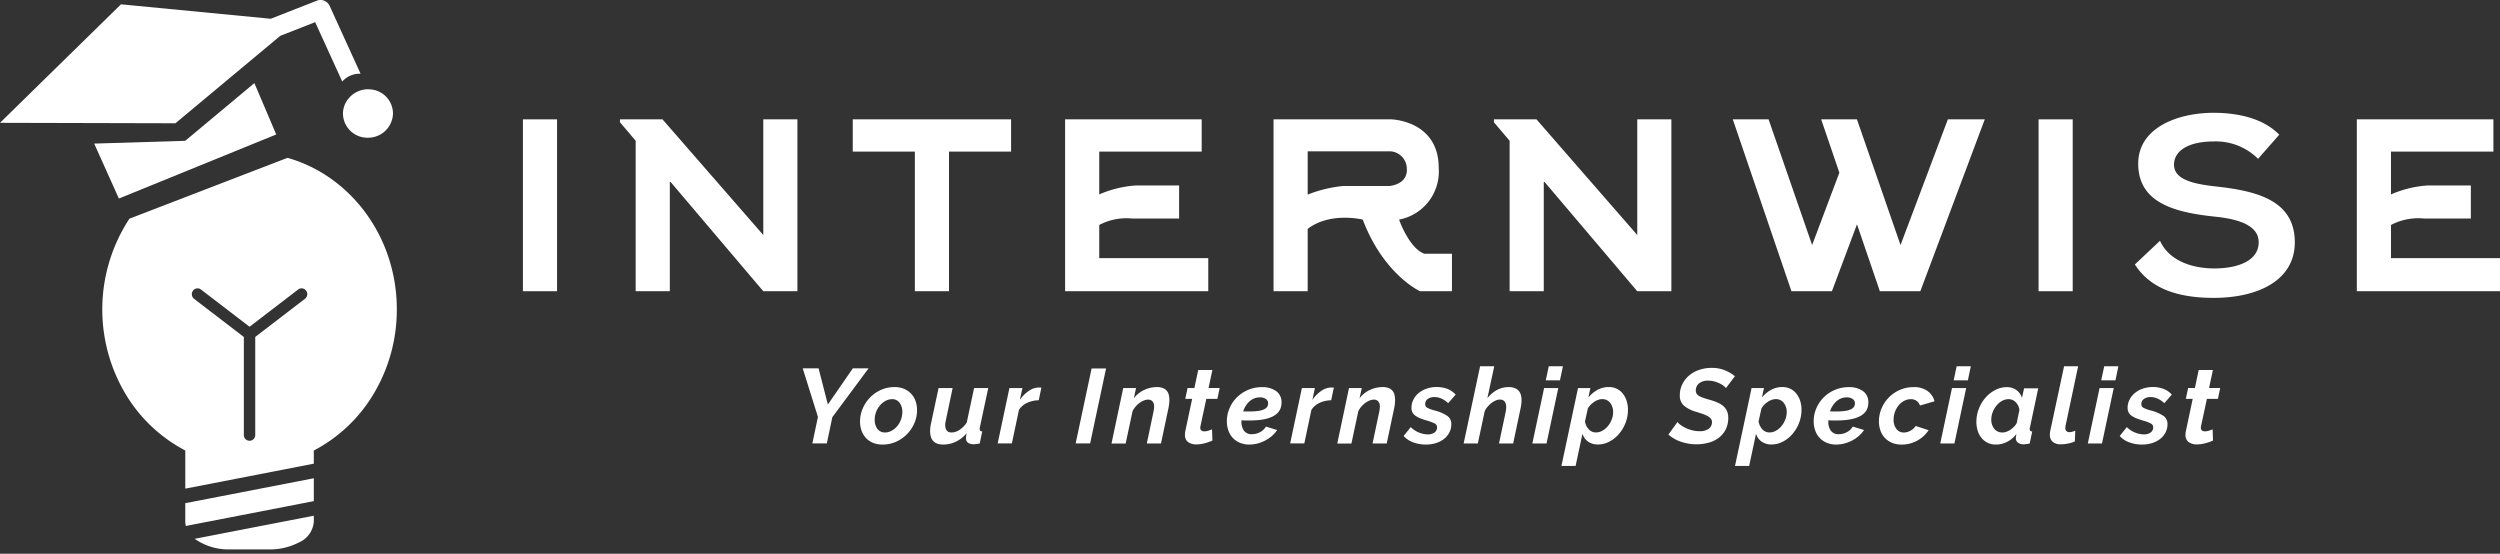 <svg xmlns="http://www.w3.org/2000/svg" width="290.201" height="64.278" viewBox="0 0 290.201 64.278">
  <rect x="0" y="0" width="290.201" height="64.278" fill="#333333" stroke="none"/>
  <g id="Group_6876" data-name="Group 6876" transform="translate(-410.299 -1656)">
    <g id="Group_6540" data-name="Group 6540" transform="translate(471 1669.088)">
      <rect id="Rectangle_31" data-name="Rectangle 31" width="3.961" height="19.95" transform="translate(175.939 0.767)" fill="#fff"/>
      <rect id="Rectangle_32" data-name="Rectangle 32" width="3.962" height="19.95" transform="translate(0 0.767)" fill="#fff"/>
      <path id="Path_3554" data-name="Path 3554" d="M49.926,91.672H42.717v3.741h7.209v16.209h3.963V95.413h7.206V91.672H49.926Z" transform="translate(-4.429 -90.905)" fill="#fff"/>
      <path id="Path_3555" data-name="Path 3555" d="M106.258,103.309a5.677,5.677,0,0,0,4.6-6.01c0-5.5-5.5-5.627-5.5-5.627H91.685v19.95h3.963v-7.234c2.612-2.015,6.392-1.08,6.392-1.08,2.429,6.4,6.647,8.314,6.647,8.314h3.708v-4.349H109.2C107.408,106.633,106.258,103.309,106.258,103.309Zm-1.086-3.9H99.738a14.956,14.956,0,0,0-4.09,1V95.381h9.589a2.032,2.032,0,0,1,1.917,2.047S107.41,99.088,105.172,99.408Z" transform="translate(-4.553 -90.905)" fill="#fff"/>
      <path id="Path_3556" data-name="Path 3556" d="M71.388,103.93a6.823,6.823,0,0,1,3.835-.748h5.435V99.345H75.671a12.708,12.708,0,0,0-4.283,1.04V95.413h11.89V91.672H67.424v19.95H84.043v-3.839H71.388Z" transform="translate(-4.488 -90.905)" fill="#fff"/>
      <path id="Path_3557" data-name="Path 3557" d="M221.7,107.785V103.93a6.821,6.821,0,0,1,3.834-.748h5.436V99.345H225.98a12.72,12.72,0,0,0-4.283,1.04V95.413h11.89V91.672H217.733v19.95h16.62v-3.839Z" transform="translate(-4.853 -90.905)" fill="#fff"/>
      <path id="Path_3558" data-name="Path 3558" d="M164.627,106.25h-.01l-2.856-8.242L159.7,92.07l-.137-.4h-4.153l2.112,6.191-3.156,8.387h-.011l-5.05-14.578h-4.154l6.808,19.95h4.7l2.909-7.765,2.654,7.765h4.7l7.48-19.95h-4.285Z" transform="translate(-4.709 -90.905)" fill="#fff"/>
      <path id="Path_3559" data-name="Path 3559" d="M201.537,99.478c-2.687-.291-4.992-.781-4.992-2.548,0-1.507,1.5-2.693,4.641-2.693a6.931,6.931,0,0,1,5.115,2.016l2.46-2.8c-1.9-1.938-4.846-2.543-7.7-2.543-4.129.029-8.672,1.738-8.672,5.907,0,4.546,4.221,5.645,8.8,6.138,2.975.29,5.184,1.071,5.184,2.982,0,2.2-2.5,3.041-5.153,3.041-2.719,0-5.312-.984-6.3-3.213l-2.92,2.753c1.834,2.856,5.072,3.877,9.159,3.877,4.991,0,9.407-1.94,9.407-6.458C210.561,101.1,206.207,100,201.537,99.478Z" transform="translate(-4.885 -90.906)" fill="#fff"/>
      <path id="Path_3560" data-name="Path 3560" d="M32.222,105.1,21.37,92.645l-.849-.973H15.586v.339l1.822,2.148v17.463H21.37V98.831l10.851,12.791h3.962V91.672H32.222Z" transform="translate(-4.32 -90.905)" fill="#fff"/>
      <path id="Path_3561" data-name="Path 3561" d="M133.97,105.1,123.118,92.645l-.846-.973h-4.941v.339l1.823,2.148v17.463h3.964V98.831l10.851,12.791h3.961V91.672H133.97Z" transform="translate(-4.617 -90.905)" fill="#fff"/>
    </g>
    <g id="Group_6541" data-name="Group 6541" transform="translate(503.479 1698.515)">
      <path id="Path_3562" data-name="Path 3562" d="M38.54,131.2l-1.767-5.646h1.84l1.079,4.2,2.9-4.2h1.827l-4.209,5.673-.639,3.044H37.89Z" transform="translate(-36.773 -125.314)" fill="#fff"/>
      <path id="Path_3563" data-name="Path 3563" d="M46.019,134.4a2.781,2.781,0,0,1-1.135-.215,2.3,2.3,0,0,1-.81-.584,2.487,2.487,0,0,1-.492-.852,3.184,3.184,0,0,1-.164-1.025,3.821,3.821,0,0,1,.3-1.48,4.167,4.167,0,0,1,.835-1.277,4.077,4.077,0,0,1,1.269-.9,3.836,3.836,0,0,1,1.61-.337,2.754,2.754,0,0,1,1.122.214,2.415,2.415,0,0,1,.816.577,2.365,2.365,0,0,1,.5.853,3.232,3.232,0,0,1,.166,1.044,3.771,3.771,0,0,1-.3,1.475,4.214,4.214,0,0,1-.834,1.269,4.143,4.143,0,0,1-1.272.9A3.79,3.79,0,0,1,46.019,134.4Zm.294-1.4a1.56,1.56,0,0,0,.742-.189,2.26,2.26,0,0,0,.644-.509,2.53,2.53,0,0,0,.455-.756,2.474,2.474,0,0,0,.172-.928,1.689,1.689,0,0,0-.32-1.073,1.043,1.043,0,0,0-.87-.413,1.578,1.578,0,0,0-.743.191,2.248,2.248,0,0,0-.646.517,2.6,2.6,0,0,0-.452.754,2.46,2.46,0,0,0-.173.922,1.707,1.707,0,0,0,.319,1.073A1.043,1.043,0,0,0,46.314,132.994Z" transform="translate(-36.765 -125.311)" fill="#fff"/>
      <path id="Path_3564" data-name="Path 3564" d="M53.053,134.4q-1.511,0-1.51-1.573a3.421,3.421,0,0,1,.031-.447,5.163,5.163,0,0,1,.092-.51l.858-4.026h1.633l-.772,3.671c-.026.121-.045.232-.063.33a1.883,1.883,0,0,0-.023.283q0,.871.735.87a1.736,1.736,0,0,0,.9-.287,2.84,2.84,0,0,0,.865-.878l.847-3.989h1.644l-.97,4.542c-.007.041-.013.079-.019.116s0,.072,0,.106c0,.17.1.259.293.268l-.293,1.4c-.149.025-.277.046-.387.06a1.9,1.9,0,0,1-.3.027,1.129,1.129,0,0,1-.668-.173.606.606,0,0,1-.239-.529c0-.064,0-.138.012-.219a2.9,2.9,0,0,1,.074-.369,3.676,3.676,0,0,1-1.258.994A3.453,3.453,0,0,1,53.053,134.4Z" transform="translate(-36.755 -125.311)" fill="#fff"/>
      <path id="Path_3565" data-name="Path 3565" d="M60.739,127.84h1.509l-.3,1.375A4.021,4.021,0,0,1,63,128.164a2.053,2.053,0,0,1,1.153-.385c.083,0,.143,0,.184,0a.555.555,0,0,1,.11.02l-.305,1.459a3.368,3.368,0,0,0-1.321.289,2.189,2.189,0,0,0-.975.829l-.823,3.892H59.375Z" transform="translate(-36.745 -125.311)" fill="#fff"/>
      <path id="Path_3566" data-name="Path 3566" d="M70.422,125.57H72.1l-1.851,8.7H68.57Z" transform="translate(-36.888 -125.314)" fill="#fff"/>
      <path id="Path_3567" data-name="Path 3567" d="M74.111,127.84H75.6l-.257,1.19a3.183,3.183,0,0,1,1.177-.958,3.433,3.433,0,0,1,1.508-.343,1.779,1.779,0,0,1,.694.117,1.095,1.095,0,0,1,.677.785,2.435,2.435,0,0,1,.068.584,4.315,4.315,0,0,1-.033.509,4.84,4.84,0,0,1-.092.534l-.847,4.015H76.849l.759-3.61c.026-.122.046-.237.061-.348a1.989,1.989,0,0,0,.025-.3.908.908,0,0,0-.189-.632.667.667,0,0,0-.51-.2,1.365,1.365,0,0,0-.479.1,2.225,2.225,0,0,0-.5.276,2.7,2.7,0,0,0-.462.426,2.523,2.523,0,0,0-.361.539l-.8,3.757H72.749Z" transform="translate(-36.906 -125.311)" fill="#fff"/>
      <path id="Path_3568" data-name="Path 3568" d="M82.642,134.384a1.627,1.627,0,0,1-.963-.263.978.978,0,0,1-.373-.865,1.964,1.964,0,0,1,.048-.454l.785-3.7h-.8l.271-1.264H82.4l.444-2.087h1.643l-.442,2.087h1.289l-.269,1.264H83.783l-.675,3.143c-.008.04-.015.075-.018.1a.538.538,0,0,0-.007.092.39.39,0,0,0,.129.331.535.535,0,0,0,.336.1,1.518,1.518,0,0,0,.486-.079c.158-.053.3-.105.411-.154l.049,1.3a5.122,5.122,0,0,1-.857.306A3.905,3.905,0,0,1,82.642,134.384Z" transform="translate(-36.934 -125.313)" fill="#fff"/>
      <path id="Path_3569" data-name="Path 3569" d="M88.821,134.4a2.812,2.812,0,0,1-1.1-.2,2.354,2.354,0,0,1-1.351-1.424,3.186,3.186,0,0,1-.179-1.086,3.725,3.725,0,0,1,.314-1.516,4,4,0,0,1,.859-1.261,4.121,4.121,0,0,1,1.288-.857,4.027,4.027,0,0,1,1.6-.319,2.733,2.733,0,0,1,1.664.459,1.563,1.563,0,0,1,.62,1.333q0,2.076-3.707,2.075h-.456c-.153,0-.317-.007-.49-.024v.161a1.749,1.749,0,0,0,.294,1.055,1.076,1.076,0,0,0,.933.4,1.938,1.938,0,0,0,.927-.234,1.782,1.782,0,0,0,.692-.649l1.3.4a3.5,3.5,0,0,1-.6.683,3.914,3.914,0,0,1-.781.533,4.163,4.163,0,0,1-.889.344A3.677,3.677,0,0,1,88.821,134.4Zm1.191-5.476a1.665,1.665,0,0,0-.663.13,1.877,1.877,0,0,0-.547.348,2.53,2.53,0,0,0-.425.516,2.971,2.971,0,0,0-.292.626c.131.009.257.013.379.013h.38a6.751,6.751,0,0,0,1-.062,2.289,2.289,0,0,0,.663-.184.892.892,0,0,0,.361-.288.678.678,0,0,0,.112-.385.6.6,0,0,0-.272-.535A1.259,1.259,0,0,0,90.013,128.919Z" transform="translate(-36.956 -125.311)" fill="#fff"/>
      <path id="Path_3570" data-name="Path 3570" d="M94.925,127.84h1.509l-.293,1.375a3.987,3.987,0,0,1,1.043-1.05,2.049,2.049,0,0,1,1.154-.385c.08,0,.141,0,.182,0a.553.553,0,0,1,.111.02l-.307,1.459a3.354,3.354,0,0,0-1.318.289,2.208,2.208,0,0,0-.978.829l-.821,3.892H93.563Z" transform="translate(-36.981 -125.311)" fill="#fff"/>
      <path id="Path_3571" data-name="Path 3571" d="M100.415,127.84H101.9l-.259,1.19a3.194,3.194,0,0,1,1.178-.958,3.444,3.444,0,0,1,1.51-.343,1.786,1.786,0,0,1,.694.117,1.077,1.077,0,0,1,.674.785,2.435,2.435,0,0,1,.069.584,4.3,4.3,0,0,1-.031.509,5.079,5.079,0,0,1-.091.534l-.848,4.015h-1.644l.761-3.61c.024-.122.045-.237.061-.348a2.261,2.261,0,0,0,.023-.3.9.9,0,0,0-.189-.632.663.663,0,0,0-.509-.2,1.366,1.366,0,0,0-.48.1,2.231,2.231,0,0,0-.5.276,2.855,2.855,0,0,0-.461.426,2.64,2.64,0,0,0-.361.539l-.8,3.757H99.055Z" transform="translate(-37.004 -125.311)" fill="#fff"/>
      <path id="Path_3572" data-name="Path 3572" d="M109.353,134.4a4.127,4.127,0,0,1-1.461-.258,2.668,2.668,0,0,1-1.105-.736l.822-1.032a2.916,2.916,0,0,0,1.951.847,1.313,1.313,0,0,0,.812-.221.721.721,0,0,0,.293-.613.471.471,0,0,0-.264-.424,4.075,4.075,0,0,0-.851-.326c-.328-.1-.609-.193-.843-.287a2.479,2.479,0,0,1-.576-.313,1.081,1.081,0,0,1-.331-.385,1.129,1.129,0,0,1-.106-.5,2.079,2.079,0,0,1,.235-.986,2.319,2.319,0,0,1,.632-.768,3,3,0,0,1,.926-.5,3.7,3.7,0,0,1,2.357.03,2.538,2.538,0,0,1,.981.677l-.872.993a2.762,2.762,0,0,0-.791-.54,2.03,2.03,0,0,0-.815-.172,1.3,1.3,0,0,0-.744.209.717.717,0,0,0-.313.638.428.428,0,0,0,.234.392,3.716,3.716,0,0,0,.786.3,4.911,4.911,0,0,1,1.52.633,1.115,1.115,0,0,1,.491.963,2.112,2.112,0,0,1-.218.963,2.282,2.282,0,0,1-.615.75,2.973,2.973,0,0,1-.939.491A3.874,3.874,0,0,1,109.353,134.4Z" transform="translate(-37.031 -125.311)" fill="#fff"/>
      <path id="Path_3573" data-name="Path 3573" d="M115.689,125.314h1.643l-.8,3.72a3.433,3.433,0,0,1,1.116-.964,2.84,2.84,0,0,1,1.338-.337,1.927,1.927,0,0,1,.72.117,1.179,1.179,0,0,1,.466.318,1.156,1.156,0,0,1,.252.48,2.3,2.3,0,0,1,.074.595,4.14,4.14,0,0,1-.031.5c-.022.172-.053.345-.092.516l-.848,4.015h-1.643l.761-3.61a2.964,2.964,0,0,0,.073-.6c0-.589-.249-.885-.75-.885a1.208,1.208,0,0,0-.441.1,2.211,2.211,0,0,0-.486.276,2.952,2.952,0,0,0-.455.426,2.6,2.6,0,0,0-.361.539l-.8,3.757h-1.647Z" transform="translate(-37.058 -125.314)" fill="#fff"/>
      <path id="Path_3574" data-name="Path 3574" d="M123.141,127.843h1.645l-1.364,6.432h-1.645Zm.54-2.529h1.644l-.343,1.631h-1.645Z" transform="translate(-37.08 -125.314)" fill="#fff"/>
      <path id="Path_3575" data-name="Path 3575" d="M127.1,127.84h1.434l-.231,1.1a3.61,3.61,0,0,1,1.06-.891,2.667,2.667,0,0,1,1.3-.324,2.088,2.088,0,0,1,.932.2,1.99,1.99,0,0,1,.706.565,2.656,2.656,0,0,1,.442.842,3.316,3.316,0,0,1,.154,1.03,4.167,4.167,0,0,1-.282,1.524,4.442,4.442,0,0,1-.761,1.281,3.731,3.731,0,0,1-1.111.89,2.811,2.811,0,0,1-1.32.332,1.918,1.918,0,0,1-1.164-.338,1.7,1.7,0,0,1-.64-.913l-.8,3.744h-1.644Zm2.072,5.154a1.531,1.531,0,0,0,.757-.2,2.289,2.289,0,0,0,.637-.534,2.705,2.705,0,0,0,.443-.756,2.339,2.339,0,0,0,.166-.865,1.67,1.67,0,0,0-.344-1.079,1.126,1.126,0,0,0-.932-.433,1.376,1.376,0,0,0-.455.081,1.949,1.949,0,0,0-.454.228,2.726,2.726,0,0,0-.419.342,2.062,2.062,0,0,0-.331.43l-.331,1.511a1.732,1.732,0,0,0,.443.914A1.091,1.091,0,0,0,129.173,132.994Z" transform="translate(-37.103 -125.311)" fill="#fff"/>
      <path id="Path_3576" data-name="Path 3576" d="M140.879,134.373a5.412,5.412,0,0,1-1.775-.294,4.325,4.325,0,0,1-1.466-.835l1.057-1.461a1.121,1.121,0,0,0,.287.287,3.72,3.72,0,0,0,.565.357,3.925,3.925,0,0,0,.772.3,3.36,3.36,0,0,0,.915.123,1.74,1.74,0,0,0,1.1-.288.934.934,0,0,0,.363-.768.611.611,0,0,0-.141-.4,1.309,1.309,0,0,0-.386-.307,3.722,3.722,0,0,0-.584-.251c-.225-.078-.472-.157-.742-.24a3.768,3.768,0,0,1-1.4-.706,1.485,1.485,0,0,1-.479-1.171,2.888,2.888,0,0,1,.308-1.357,3.165,3.165,0,0,1,.816-1.013,3.555,3.555,0,0,1,1.177-.632,4.506,4.506,0,0,1,1.393-.215,3.94,3.94,0,0,1,1.553.288,4.444,4.444,0,0,1,1.148.682l-1.043,1.376a1.045,1.045,0,0,0-.235-.235,2.737,2.737,0,0,0-.46-.288,3.57,3.57,0,0,0-.62-.239,2.585,2.585,0,0,0-.713-.1,1.639,1.639,0,0,0-1.1.32,1.058,1.058,0,0,0-.37.846.641.641,0,0,0,.106.363.9.9,0,0,0,.312.269,2.832,2.832,0,0,0,.5.213c.2.067.426.135.688.209a7.269,7.269,0,0,1,.891.308,2.688,2.688,0,0,1,.678.411,1.636,1.636,0,0,1,.437.571,1.879,1.879,0,0,1,.154.787,2.925,2.925,0,0,1-.318,1.411,2.869,2.869,0,0,1-.835.964,3.452,3.452,0,0,1-1.184.545A5.31,5.31,0,0,1,140.879,134.373Z" transform="translate(-37.15 -125.314)" fill="#fff"/>
      <path id="Path_3577" data-name="Path 3577" d="M147.324,127.84h1.437l-.235,1.1a3.643,3.643,0,0,1,1.062-.891,2.666,2.666,0,0,1,1.295-.324,2.09,2.09,0,0,1,.934.2,2.017,2.017,0,0,1,.706.565,2.657,2.657,0,0,1,.442.842,3.287,3.287,0,0,1,.153,1.03,4.167,4.167,0,0,1-.282,1.524,4.442,4.442,0,0,1-.761,1.281,3.714,3.714,0,0,1-1.11.89,2.813,2.813,0,0,1-1.319.332,1.93,1.93,0,0,1-1.167-.338,1.685,1.685,0,0,1-.637-.913l-.8,3.744H145.4Zm2.075,5.154a1.536,1.536,0,0,0,.756-.2,2.23,2.23,0,0,0,.636-.534,2.708,2.708,0,0,0,.444-.756,2.379,2.379,0,0,0,.165-.865,1.681,1.681,0,0,0-.343-1.079,1.126,1.126,0,0,0-.932-.433,1.382,1.382,0,0,0-.456.081,2,2,0,0,0-.455.228,2.719,2.719,0,0,0-.417.342,2.051,2.051,0,0,0-.329.43l-.332,1.511a1.745,1.745,0,0,0,.441.914A1.1,1.1,0,0,0,149.4,132.994Z" transform="translate(-37.179 -125.311)" fill="#fff"/>
      <path id="Path_3578" data-name="Path 3578" d="M157.192,134.4a2.817,2.817,0,0,1-1.1-.2,2.369,2.369,0,0,1-1.351-1.424,3.187,3.187,0,0,1-.179-1.086,3.742,3.742,0,0,1,.315-1.516,4.033,4.033,0,0,1,.858-1.261,4.144,4.144,0,0,1,1.288-.857,4.028,4.028,0,0,1,1.6-.319,2.728,2.728,0,0,1,1.663.459,1.56,1.56,0,0,1,.62,1.333q0,2.076-3.7,2.075h-.455c-.155,0-.318-.007-.491-.024v.161a1.749,1.749,0,0,0,.294,1.055,1.075,1.075,0,0,0,.931.4,1.933,1.933,0,0,0,.928-.234,1.785,1.785,0,0,0,.693-.649l1.3.4a3.489,3.489,0,0,1-.6.683,4,4,0,0,1-.78.533,4.176,4.176,0,0,1-.888.344A3.7,3.7,0,0,1,157.192,134.4Zm1.191-5.476a1.676,1.676,0,0,0-.663.13,1.859,1.859,0,0,0-.546.348,2.462,2.462,0,0,0-.424.516,2.934,2.934,0,0,0-.3.626c.131.009.258.013.38.013h.38a6.769,6.769,0,0,0,1-.062,2.289,2.289,0,0,0,.663-.184.9.9,0,0,0,.362-.288.678.678,0,0,0,.111-.385.6.6,0,0,0-.27-.535A1.268,1.268,0,0,0,158.384,128.919Z" transform="translate(-37.208 -125.311)" fill="#fff"/>
      <path id="Path_3579" data-name="Path 3579" d="M164.782,134.4a2.794,2.794,0,0,1-1.13-.215,2.349,2.349,0,0,1-.823-.584,2.392,2.392,0,0,1-.5-.859,3.244,3.244,0,0,1-.165-1.043,3.807,3.807,0,0,1,.3-1.48,4.076,4.076,0,0,1,.835-1.27,4,4,0,0,1,1.276-.883,3.9,3.9,0,0,1,1.613-.332,2.645,2.645,0,0,1,1.627.455,2.131,2.131,0,0,1,.8,1.189l-1.692.492a1.069,1.069,0,0,0-.393-.547,1.116,1.116,0,0,0-.662-.191,1.677,1.677,0,0,0-.744.179,2.016,2.016,0,0,0-.637.5,2.611,2.611,0,0,0-.621,1.694,1.713,1.713,0,0,0,.325,1.08,1.04,1.04,0,0,0,.866.417,1.552,1.552,0,0,0,.78-.22,1.706,1.706,0,0,0,.595-.54l1.5.491a3.731,3.731,0,0,1-3.153,1.67Z" transform="translate(-37.237 -125.311)" fill="#fff"/>
      <path id="Path_3580" data-name="Path 3580" d="M170.8,127.843h1.645l-1.364,6.432h-1.644Zm.54-2.529h1.645l-.342,1.631h-1.647Z" transform="translate(-37.391 -125.314)" fill="#fff"/>
      <path id="Path_3581" data-name="Path 3581" d="M175.909,134.4a2.208,2.208,0,0,1-.963-.2,2.11,2.11,0,0,1-.718-.558,2.472,2.472,0,0,1-.448-.841,3.431,3.431,0,0,1-.153-1.038,4.11,4.11,0,0,1,.288-1.527,4.282,4.282,0,0,1,.773-1.284,3.782,3.782,0,0,1,1.124-.883,2.851,2.851,0,0,1,1.337-.332,1.851,1.851,0,0,1,1.128.343,1.734,1.734,0,0,1,.64.9l.245-1.105h1.643l-.958,4.519a.878.878,0,0,0-.035.222c0,.17.1.259.293.268l-.293,1.4c-.147.025-.276.046-.387.06a1.816,1.816,0,0,1-.289.027,1.131,1.131,0,0,1-.68-.185.64.64,0,0,1-.25-.553,2.4,2.4,0,0,1,.072-.467,3.093,3.093,0,0,1-1.1.927A2.836,2.836,0,0,1,175.909,134.4Zm.737-1.4a1.4,1.4,0,0,0,.448-.079,1.938,1.938,0,0,0,.462-.227,2.83,2.83,0,0,0,.417-.342,2.167,2.167,0,0,0,.331-.431l.317-1.535a1.514,1.514,0,0,0-.43-.9,1.133,1.133,0,0,0-.821-.355,1.564,1.564,0,0,0-.763.2,2.178,2.178,0,0,0-.642.541,2.785,2.785,0,0,0-.444.762,2.35,2.35,0,0,0-.165.865,1.668,1.668,0,0,0,.344,1.069A1.143,1.143,0,0,0,176.646,132.994Z" transform="translate(-37.386 -125.311)" fill="#fff"/>
      <path id="Path_3582" data-name="Path 3582" d="M183.435,134.373a1.4,1.4,0,0,1-.957-.288,1.038,1.038,0,0,1-.33-.829,2.037,2.037,0,0,1,.011-.22c.007-.075.021-.155.037-.245l1.6-7.476h1.631l-1.459,6.9c-.009.041-.014.084-.019.123s-.006.082-.006.123a.444.444,0,0,0,.5.5,1.131,1.131,0,0,0,.312-.049,2.086,2.086,0,0,0,.338-.121l-.049,1.252a3.514,3.514,0,0,1-.8.244A4.191,4.191,0,0,1,183.435,134.373Z" transform="translate(-37.376 -125.314)" fill="#fff"/>
      <path id="Path_3583" data-name="Path 3583" d="M187.909,127.843h1.645l-1.364,6.432h-1.645Zm.54-2.529h1.644l-.341,1.631H188.1Z" transform="translate(-37.37 -125.314)" fill="#fff"/>
      <path id="Path_3584" data-name="Path 3584" d="M192.813,134.4a4.114,4.114,0,0,1-1.46-.258,2.685,2.685,0,0,1-1.106-.736l.822-1.032a2.916,2.916,0,0,0,1.952.847,1.313,1.313,0,0,0,.81-.221.717.717,0,0,0,.3-.613.47.47,0,0,0-.264-.424,4.092,4.092,0,0,0-.854-.326c-.325-.1-.608-.193-.84-.287a2.43,2.43,0,0,1-.575-.313,1.074,1.074,0,0,1-.332-.385,1.128,1.128,0,0,1-.106-.5,2.09,2.09,0,0,1,.234-.986,2.331,2.331,0,0,1,.632-.768,3.014,3.014,0,0,1,.926-.5,3.7,3.7,0,0,1,2.358.03,2.568,2.568,0,0,1,.981.677l-.871.993a2.794,2.794,0,0,0-.792-.54,2.035,2.035,0,0,0-.816-.172,1.29,1.29,0,0,0-.743.209.712.712,0,0,0-.312.638.426.426,0,0,0,.232.392,3.707,3.707,0,0,0,.787.3,4.94,4.94,0,0,1,1.521.633,1.118,1.118,0,0,1,.492.963,2.1,2.1,0,0,1-.221.963,2.258,2.258,0,0,1-.615.75,2.968,2.968,0,0,1-.938.491A3.885,3.885,0,0,1,192.813,134.4Z" transform="translate(-37.366 -125.311)" fill="#fff"/>
      <path id="Path_3585" data-name="Path 3585" d="M199.21,134.384a1.624,1.624,0,0,1-.963-.263.978.978,0,0,1-.374-.865,1.962,1.962,0,0,1,.05-.454l.785-3.7h-.8l.27-1.264h.783l.442-2.087h1.647l-.443,2.087H201.9l-.27,1.264h-1.276l-.677,3.143c-.008.04-.014.075-.017.1a.541.541,0,0,0-.006.092.387.387,0,0,0,.128.331.537.537,0,0,0,.338.1,1.524,1.524,0,0,0,.484-.079c.16-.053.3-.105.411-.154l.05,1.3a5.163,5.163,0,0,1-.86.306A3.9,3.9,0,0,1,199.21,134.384Z" transform="translate(-37.357 -125.313)" fill="#fff"/>
    </g>
    <g id="Group_6873" data-name="Group 6873" transform="translate(234 115)">
      <path id="Path_3586" data-name="Path 3586" d="M132.953,12.27,129.39,4.454a1.166,1.166,0,0,0-1.489-.58l-5.343,2.095-17.38-1.677L91.133,18.048l20.361.052,12.18-10.152,4.044-1.586,3.112,6.825c.011.024.03.039.042.06a2.686,2.686,0,0,1,2.017-.9c.03,0,.059.009.093.009C132.97,12.323,132.966,12.295,132.953,12.27Z" transform="translate(85.166 1537.209)" fill="#fff"/>
      <path id="Path_3587" data-name="Path 3587" d="M142.911,16.485c-.035,0-.065-.011-.1-.01a2.946,2.946,0,0,0-2.213.992,2.763,2.763,0,0,0-.72,1.813,2.834,2.834,0,0,0,2.875,2.821,2.886,2.886,0,0,0,2.932-2.806A2.822,2.822,0,0,0,142.911,16.485Z" transform="translate(76.232 1534.885)" fill="#fff"/>
      <path id="Path_3588" data-name="Path 3588" d="M104.521,22.622,107.387,29l18.264-7.437L123.116,15.6l-8.031,6.7Z" transform="translate(82.712 1535.046)" fill="#fff"/>
      <path id="Exclusion_8" data-name="Exclusion 8" d="M19.511,45.457H14.679a6.825,6.825,0,0,1-3.953-1.232l13.828-2.684v.7a2.863,2.863,0,0,1-1.738,2.41A7.288,7.288,0,0,1,19.511,45.457ZM9.7,42.733h0a2.151,2.151,0,0,1-.065-.495V40.089l14.919-2.894v2.655L9.7,42.732ZM9.636,38.4h0V33.973a17.548,17.548,0,0,1-6.957-6.595A19.188,19.188,0,0,1,3.152,7.063L21.5,0a16.5,16.5,0,0,1,5.063,2.436A17.634,17.634,0,0,1,30.585,6.41a18.523,18.523,0,0,1,2.649,5.166,19.224,19.224,0,0,1,.955,6.014,19.014,19.014,0,0,1-2.678,9.787,17.549,17.549,0,0,1-6.957,6.6V35.5L9.637,38.4Zm1.418-23.246a.651.651,0,0,0-.527.27.681.681,0,0,0,.131.943l5.775,4.427V32.155a.662.662,0,1,0,1.323,0V20.79l5.775-4.427a.682.682,0,0,0,.132-.943.657.657,0,0,0-.528-.271.643.643,0,0,0-.4.136L17.1,19.608l-5.646-4.323A.641.641,0,0,0,11.054,15.149Z" transform="translate(188.172 1559.321)" fill="#fff" stroke="rgba(0,0,0,0)" stroke-miterlimit="10" stroke-width="1"/>
    </g>
  </g>
</svg>

